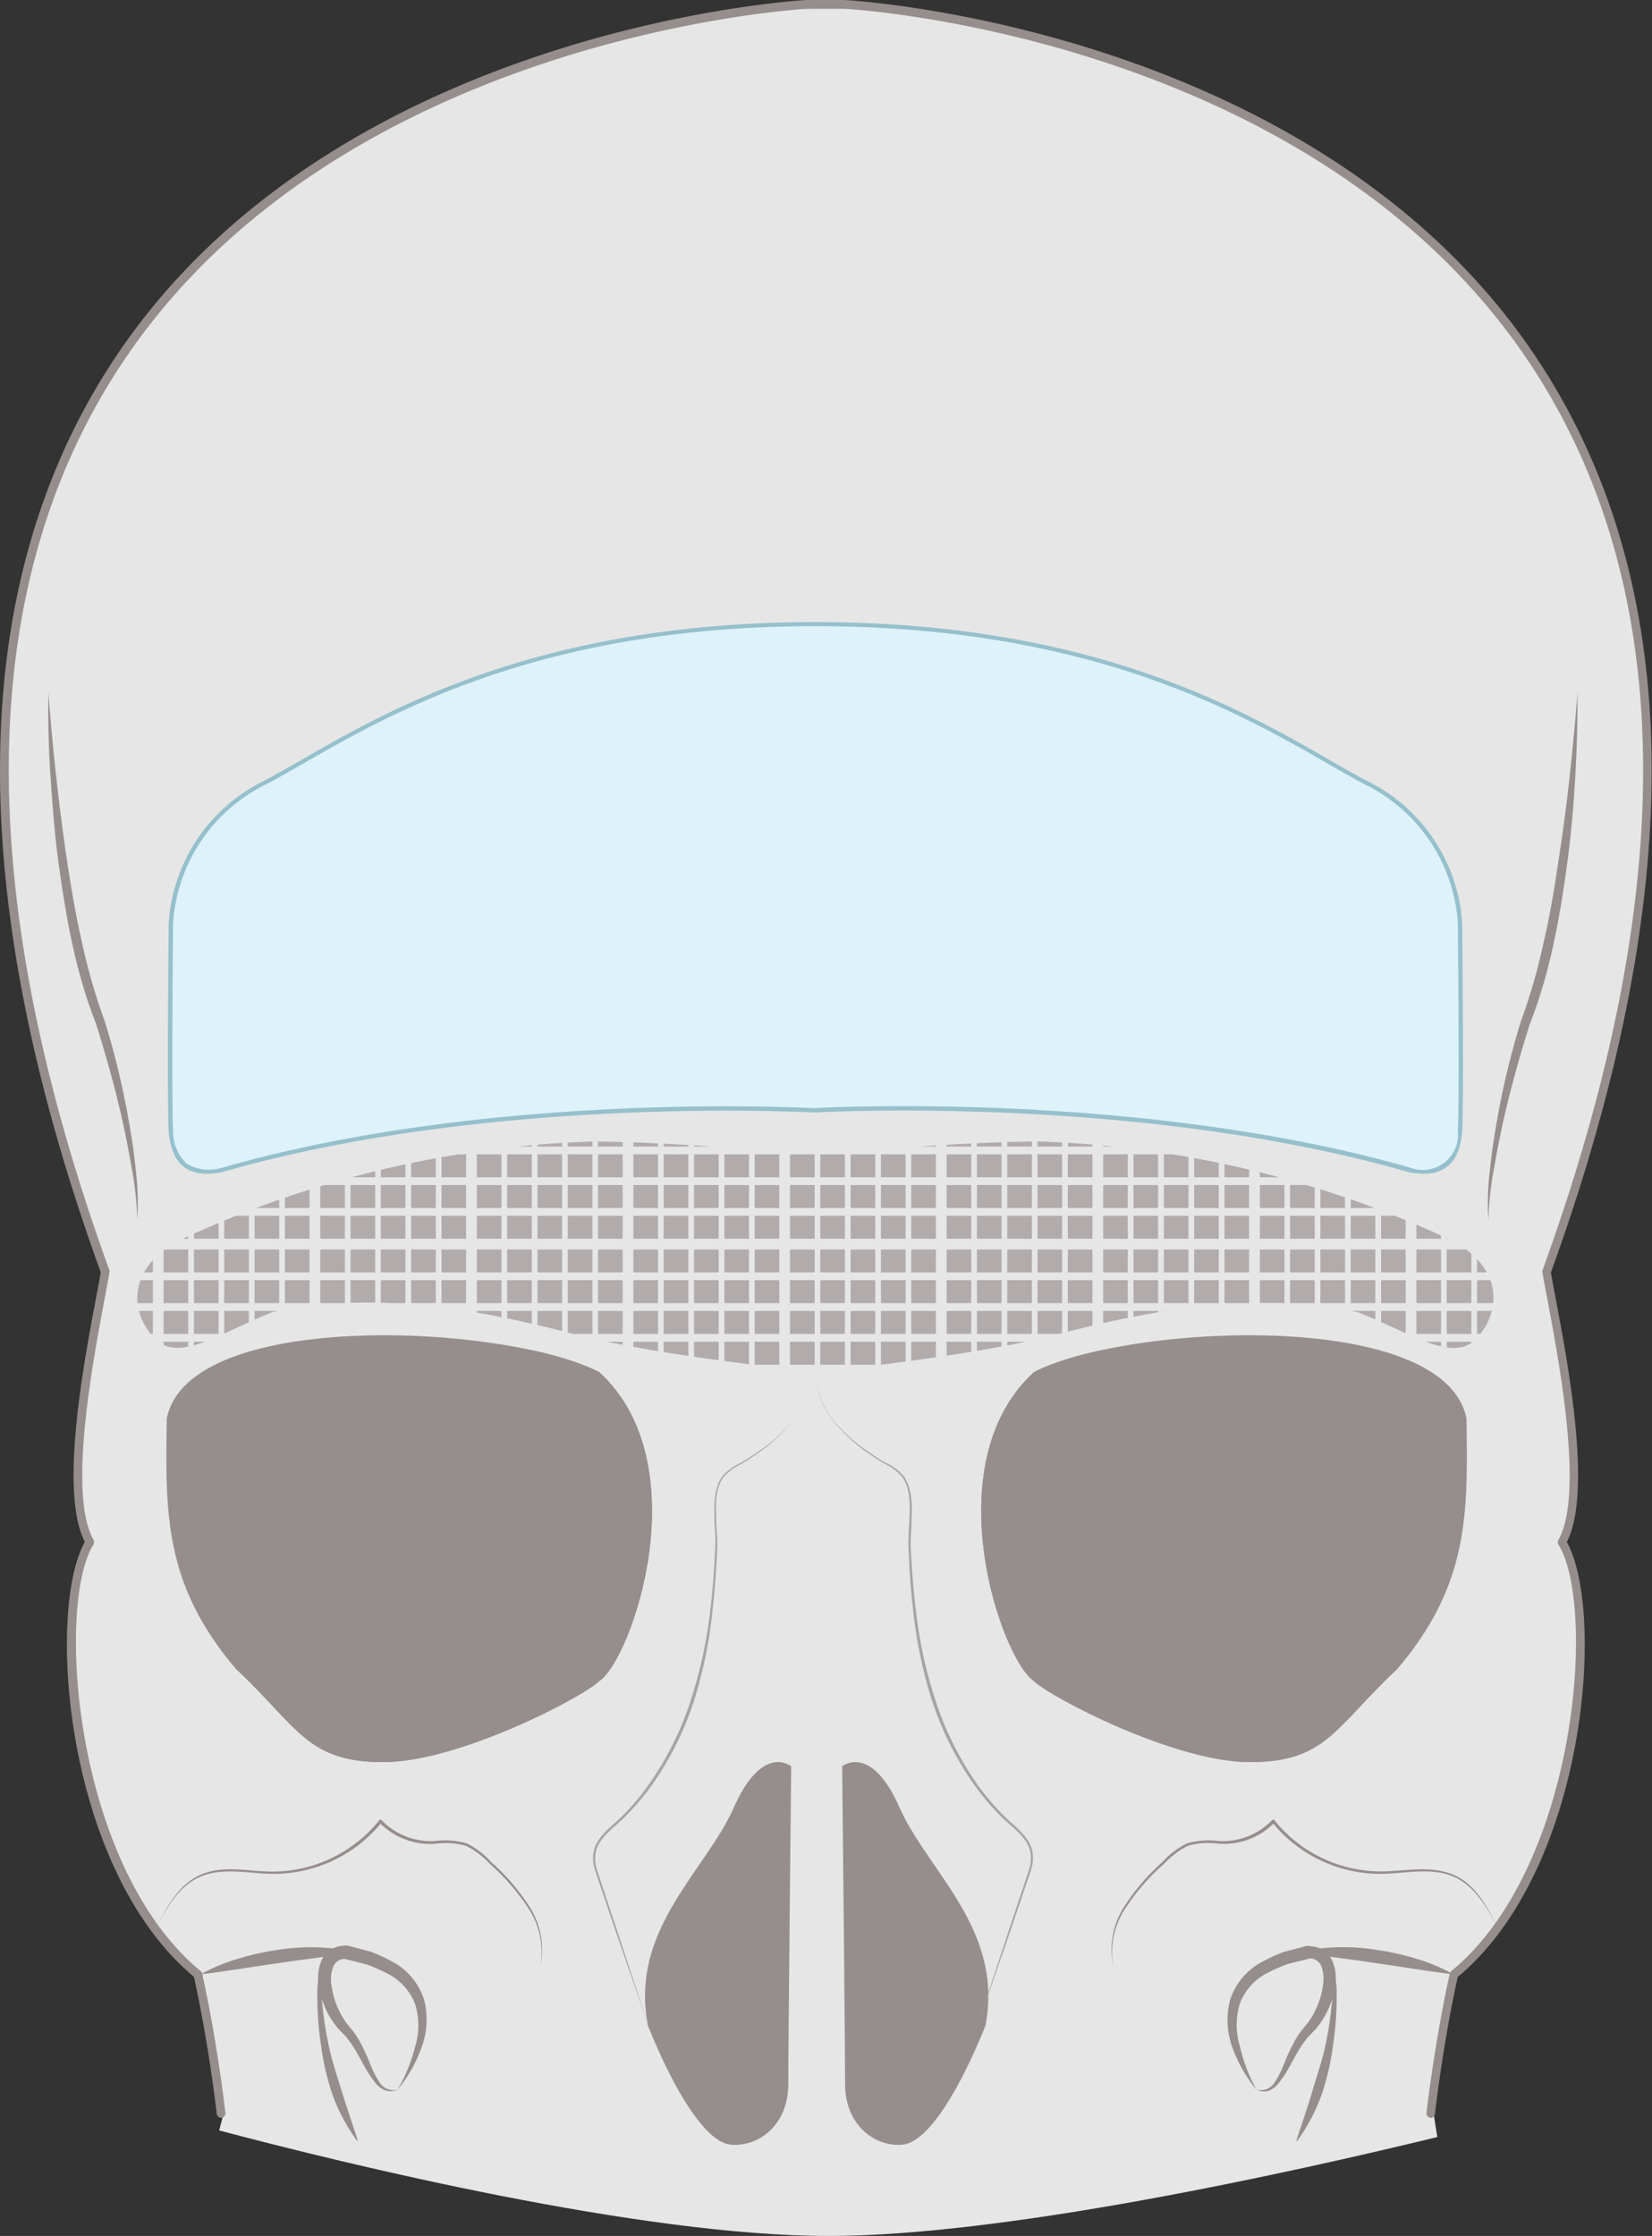 <?xml version="1.0" encoding="UTF-8"?> <svg xmlns="http://www.w3.org/2000/svg" xmlns:xlink="http://www.w3.org/1999/xlink" viewBox="0 0 187.92 254.29"><rect x="0" y="0" width="187.92" height="254.29" fill="#333333" stroke="none"/><defs><style>.cls-1{fill:#968e8c;}.cls-2{fill:none;}.cls-3{fill:#e6e6e6;}.cls-4{clip-path:url(#clip-path);}.cls-5{clip-path:url(#clip-path-2);}.cls-6{clip-path:url(#clip-path-3);}.cls-7{fill:#b2abab;}.cls-8{clip-path:url(#clip-path-4);}.cls-9{fill:#a5a5a5;}.cls-10{fill:#ddf2f9;}.cls-11{fill:#95c0cc;}</style><clipPath id="clip-path"><path class="cls-1" d="M43.59,200.4c8.67,0,22.83-7.47,24.58-9.22,3.68-2.42,11.42-24.64,0-35.13-10.64-5.48-46.7-7.29-49.2,5.27-.15,10.54-.41,18.88,7.94,28.54C33.93,196.44,34.92,200.4,43.59,200.4Z"></path></clipPath><clipPath id="clip-path-2"><path class="cls-1" d="M142.19,200.4c-8.67,0-22.83-7.47-24.58-9.22-3.68-2.42-11.42-24.64,0-35.13,10.64-5.48,46.7-7.29,49.21,5.27.14,10.54.4,18.88-7.94,28.54C151.85,196.44,150.86,200.4,142.19,200.4Z"></path></clipPath><clipPath id="clip-path-3"><path class="cls-2" d="M21.2,140.69c-6.59,3-6.72,8.23-3.62,11.52,2.72,2.88,7.51-.66,13.44-3,13.25-2.88,27.37.74,34.63,2.6,9.67,2.49,27.11,4.2,27.11,4.2V131.3s-16.24-1.48-25.46-1.48A119.62,119.62,0,0,0,21.2,140.69Z"></path></clipPath><clipPath id="clip-path-4"><path class="cls-2" d="M164.32,140.69a119.68,119.68,0,0,0-46.1-10.87c-9.22,0-25.46,1.48-25.46,1.48v24.75s17.44-1.71,27.11-4.2c7.25-1.86,21.37-5.48,34.63-2.6,5.92,2.3,10.72,5.84,13.44,3C171,148.92,170.91,143.65,164.32,140.69Z"></path></clipPath></defs><g id="Layer_2" data-name="Layer 2"><g id="Artwork_Layer" data-name="Artwork Layer"><path class="cls-3" d="M176.24,144.64c.88,5.26,5.28,24.58,1.75,30.73,4.4,7,2.64,36.87-12.28,49.17-1.76,7.91-2.64,15.81-2.64,15.81l.43,2.69c-16.66,4.05-49.12,11.25-69.24,11.25-21.42,0-54.82-8.16-69.33-12l.51-1.94s-.87-7.9-2.62-15.81c-14.93-12.3-16.68-42.15-12.3-49.17-3.51-6.15.88-25.47,1.75-30.73C-37.77,6.79,92.18.5,92.18.5h4.15S226.29,6.79,176.24,144.64Z"></path><path class="cls-1" d="M25.15,240.85a.51.51,0,0,1-.5-.45c0-.08-.88-7.85-2.59-15.58C7.28,212.47,5.28,183.08,9.65,175.36c-2.9-5.66-.17-20.11,1.31-27.93.21-1.11.38-2,.5-2.74-15.81-43.62-15.26-78.6,1.63-104C38.16,3,91.32,0,91.86,0a.49.49,0,0,1,.52.48.5.5,0,0,1-.47.52c-.53,0-53.2,3-78,40.27C-2.8,66.39-3.29,101.11,12.45,144.47a.43.43,0,0,1,0,.25c-.12.73-.31,1.71-.53,2.89-1.37,7.26-4.22,22.37-1.28,27.51a.53.53,0,0,1,0,.52c-4.33,6.91-2.23,36.64,12.18,48.52a.44.44,0,0,1,.17.27c1.75,7.84,2.64,15.78,2.65,15.86a.5.5,0,0,1-.45.55Z"></path><path class="cls-1" d="M162.77,240.85h-.05a.5.5,0,0,1-.45-.55c0-.08.91-8,2.65-15.86a.44.44,0,0,1,.17-.27c14.41-11.88,16.51-41.61,12.18-48.52a.53.53,0,0,1,0-.52c2.94-5.14.09-20.25-1.28-27.5-.22-1.19-.41-2.17-.53-2.9a.43.43,0,0,1,0-.25c15.74-43.36,15.25-78.08-1.47-103.2C149.21,4,96.54,1,96,1H91.88a.5.5,0,0,1-.5-.5.5.5,0,0,1,.5-.5H96c.56,0,53.72,3,78.79,40.71,16.89,25.38,17.44,60.36,1.63,104,.12.7.29,1.64.5,2.74,1.48,7.82,4.21,22.27,1.31,27.93,4.37,7.72,2.37,37.11-12.41,49.46-1.71,7.73-2.58,15.5-2.59,15.58A.51.51,0,0,1,162.77,240.85Z"></path><path class="cls-1" d="M43.59,200.4c8.67,0,22.83-7.47,24.58-9.22,3.68-2.42,11.42-24.64,0-35.13-10.64-5.48-46.7-7.29-49.2,5.27-.15,10.54-.41,18.88,7.94,28.54C33.93,196.44,34.92,200.4,43.59,200.4Z"></path><g class="cls-4"><path class="cls-1" d="M59.83,151.85s3,8.27,3.3,12.88c.32,7.24,1,16.79-4.29,19.75s-22.06,4-27,3S21,188.1,21,188.1l8.89,21.08,49.39-3,.33-30.08-5.42-24.28Z"></path></g><path class="cls-1" d="M90,200.88s-3.29-2.74-6.59,4.83c-3.29,7.24-11.83,13.83-9.7,24.69,2.79,6.92,6.41,13.18,9.37,13.5s6.59-2,6.59-6.91S90,200.88,90,200.88Z"></path><path class="cls-1" d="M142.19,200.4c-8.67,0-22.83-7.47-24.58-9.22-3.68-2.42-11.42-24.64,0-35.13,10.64-5.48,46.7-7.29,49.21,5.27.14,10.54.4,18.88-7.94,28.54C151.85,196.44,150.86,200.4,142.19,200.4Z"></path><g class="cls-5"><path class="cls-1" d="M126,151.85s-3,8.27-3.29,12.88c-.33,7.24-1,16.79,4.28,19.75s22.06,4,27,3,10.86.66,10.86.66l-8.89,21.08-49.39-3-.33-30.08,5.42-24.28Z"></path></g><path class="cls-1" d="M95.8,200.88s3.3-2.74,6.59,4.83c3.29,7.24,11.83,13.83,9.7,24.69-2.79,6.92-6.41,13.18-9.37,13.5s-6.59-2-6.59-6.91S95.8,200.88,95.8,200.88Z"></path><g class="cls-6"><rect class="cls-2" x="89.26" y="123.68" width="17.81" height="17.81"></rect><rect class="cls-3" x="89.26" y="123.68" width="17.81" height="17.81"></rect><rect class="cls-7" x="89.87" y="124.29" width="2.8" height="2.61"></rect><rect class="cls-7" x="89.87" y="127.78" width="2.8" height="2.61"></rect><rect class="cls-7" x="89.87" y="131.28" width="2.8" height="2.61"></rect><rect class="cls-7" x="89.87" y="134.77" width="2.8" height="2.61"></rect><rect class="cls-7" x="89.87" y="138.27" width="2.8" height="2.61"></rect><rect class="cls-7" x="93.31" y="124.29" width="2.8" height="2.61"></rect><rect class="cls-7" x="93.31" y="127.78" width="2.8" height="2.61"></rect><rect class="cls-7" x="93.31" y="131.28" width="2.8" height="2.61"></rect><rect class="cls-7" x="93.31" y="134.77" width="2.8" height="2.61"></rect><rect class="cls-7" x="93.31" y="138.27" width="2.8" height="2.61"></rect><rect class="cls-7" x="96.76" y="124.29" width="2.8" height="2.61"></rect><rect class="cls-7" x="96.76" y="127.78" width="2.8" height="2.61"></rect><rect class="cls-7" x="96.76" y="131.28" width="2.8" height="2.61"></rect><rect class="cls-7" x="96.76" y="134.77" width="2.8" height="2.61"></rect><rect class="cls-7" x="96.76" y="138.27" width="2.8" height="2.61"></rect><rect class="cls-7" x="100.21" y="124.29" width="2.8" height="2.61"></rect><rect class="cls-7" x="100.21" y="127.78" width="2.8" height="2.61"></rect><rect class="cls-7" x="100.21" y="131.28" width="2.8" height="2.61"></rect><rect class="cls-7" x="100.21" y="134.77" width="2.8" height="2.61"></rect><rect class="cls-7" x="100.21" y="138.27" width="2.8" height="2.61"></rect><rect class="cls-7" x="103.66" y="124.29" width="2.8" height="2.61"></rect><rect class="cls-7" x="103.66" y="127.78" width="2.8" height="2.61"></rect><rect class="cls-7" x="103.66" y="131.28" width="2.8" height="2.61"></rect><rect class="cls-7" x="103.66" y="134.77" width="2.8" height="2.61"></rect><rect class="cls-7" x="103.66" y="138.27" width="2.8" height="2.61"></rect><rect class="cls-2" x="89.26" y="141.49" width="17.81" height="17.81"></rect><rect class="cls-3" x="89.26" y="141.49" width="17.81" height="17.81"></rect><rect class="cls-7" x="89.87" y="142.1" width="2.8" height="2.61"></rect><rect class="cls-7" x="89.87" y="145.59" width="2.8" height="2.61"></rect><rect class="cls-7" x="89.87" y="149.09" width="2.8" height="2.61"></rect><rect class="cls-7" x="89.87" y="152.59" width="2.8" height="2.61"></rect><rect class="cls-7" x="89.87" y="156.08" width="2.8" height="2.61"></rect><rect class="cls-7" x="93.31" y="142.1" width="2.8" height="2.61"></rect><rect class="cls-7" x="93.31" y="145.59" width="2.8" height="2.61"></rect><rect class="cls-7" x="93.31" y="149.09" width="2.8" height="2.61"></rect><rect class="cls-7" x="93.31" y="152.59" width="2.8" height="2.61"></rect><rect class="cls-7" x="93.31" y="156.08" width="2.8" height="2.61"></rect><rect class="cls-7" x="96.76" y="142.1" width="2.8" height="2.61"></rect><rect class="cls-7" x="96.76" y="145.59" width="2.8" height="2.61"></rect><rect class="cls-7" x="96.76" y="149.09" width="2.8" height="2.61"></rect><rect class="cls-7" x="96.76" y="152.59" width="2.8" height="2.61"></rect><rect class="cls-7" x="96.76" y="156.08" width="2.8" height="2.61"></rect><rect class="cls-7" x="100.21" y="142.1" width="2.8" height="2.61"></rect><rect class="cls-7" x="100.21" y="145.59" width="2.8" height="2.61"></rect><rect class="cls-7" x="100.21" y="149.09" width="2.8" height="2.61"></rect><rect class="cls-7" x="100.21" y="152.59" width="2.8" height="2.61"></rect><rect class="cls-7" x="100.21" y="156.08" width="2.8" height="2.61"></rect><rect class="cls-7" x="103.66" y="142.1" width="2.8" height="2.61"></rect><rect class="cls-7" x="103.66" y="145.59" width="2.8" height="2.61"></rect><rect class="cls-7" x="103.66" y="149.09" width="2.8" height="2.61"></rect><rect class="cls-7" x="103.66" y="152.59" width="2.8" height="2.61"></rect><rect class="cls-7" x="103.66" y="156.08" width="2.8" height="2.61"></rect><rect class="cls-2" x="71.44" y="123.68" width="17.81" height="17.81"></rect><rect class="cls-3" x="71.44" y="123.68" width="17.81" height="17.81"></rect><rect class="cls-7" x="72.05" y="124.29" width="2.8" height="2.61"></rect><rect class="cls-7" x="72.05" y="127.78" width="2.8" height="2.61"></rect><rect class="cls-7" x="72.05" y="131.28" width="2.8" height="2.61"></rect><rect class="cls-7" x="72.05" y="134.77" width="2.8" height="2.61"></rect><rect class="cls-7" x="72.05" y="138.27" width="2.8" height="2.61"></rect><rect class="cls-7" x="75.5" y="124.29" width="2.8" height="2.61"></rect><rect class="cls-7" x="75.5" y="127.78" width="2.8" height="2.61"></rect><rect class="cls-7" x="75.5" y="131.28" width="2.8" height="2.61"></rect><rect class="cls-7" x="75.5" y="134.77" width="2.8" height="2.61"></rect><rect class="cls-7" x="75.5" y="138.27" width="2.8" height="2.61"></rect><rect class="cls-7" x="78.95" y="124.29" width="2.8" height="2.61"></rect><rect class="cls-7" x="78.95" y="127.78" width="2.8" height="2.61"></rect><rect class="cls-7" x="78.95" y="131.28" width="2.8" height="2.61"></rect><rect class="cls-7" x="78.95" y="134.77" width="2.8" height="2.61"></rect><rect class="cls-7" x="78.95" y="138.27" width="2.8" height="2.61"></rect><rect class="cls-7" x="82.4" y="124.29" width="2.8" height="2.61"></rect><rect class="cls-7" x="82.4" y="127.78" width="2.8" height="2.61"></rect><rect class="cls-7" x="82.4" y="131.28" width="2.8" height="2.61"></rect><rect class="cls-7" x="82.4" y="134.77" width="2.8" height="2.61"></rect><rect class="cls-7" x="82.4" y="138.27" width="2.8" height="2.61"></rect><rect class="cls-7" x="85.85" y="124.29" width="2.8" height="2.61"></rect><rect class="cls-7" x="85.85" y="127.78" width="2.8" height="2.61"></rect><rect class="cls-7" x="85.85" y="131.28" width="2.8" height="2.61"></rect><rect class="cls-7" x="85.85" y="134.77" width="2.8" height="2.61"></rect><rect class="cls-7" x="85.85" y="138.27" width="2.8" height="2.61"></rect><rect class="cls-2" x="71.44" y="141.49" width="17.81" height="17.81"></rect><rect class="cls-3" x="71.44" y="141.49" width="17.81" height="17.81"></rect><rect class="cls-7" x="72.05" y="142.1" width="2.8" height="2.61"></rect><rect class="cls-7" x="72.05" y="145.59" width="2.8" height="2.61"></rect><rect class="cls-7" x="72.05" y="149.09" width="2.8" height="2.61"></rect><rect class="cls-7" x="72.05" y="152.59" width="2.8" height="2.61"></rect><rect class="cls-7" x="72.05" y="156.08" width="2.8" height="2.61"></rect><rect class="cls-7" x="75.5" y="142.1" width="2.8" height="2.61"></rect><rect class="cls-7" x="75.5" y="145.59" width="2.8" height="2.61"></rect><rect class="cls-7" x="75.5" y="149.09" width="2.8" height="2.61"></rect><rect class="cls-7" x="75.5" y="152.59" width="2.8" height="2.61"></rect><rect class="cls-7" x="75.5" y="156.08" width="2.8" height="2.61"></rect><rect class="cls-7" x="78.95" y="142.1" width="2.8" height="2.61"></rect><rect class="cls-7" x="78.95" y="145.59" width="2.8" height="2.61"></rect><rect class="cls-7" x="78.95" y="149.09" width="2.8" height="2.61"></rect><rect class="cls-7" x="78.95" y="152.59" width="2.8" height="2.61"></rect><rect class="cls-7" x="78.95" y="156.08" width="2.8" height="2.61"></rect><rect class="cls-7" x="82.4" y="142.1" width="2.8" height="2.61"></rect><rect class="cls-7" x="82.4" y="145.59" width="2.8" height="2.61"></rect><rect class="cls-7" x="82.4" y="149.09" width="2.8" height="2.61"></rect><rect class="cls-7" x="82.4" y="152.59" width="2.8" height="2.61"></rect><rect class="cls-7" x="82.4" y="156.08" width="2.8" height="2.61"></rect><rect class="cls-7" x="85.85" y="142.1" width="2.8" height="2.61"></rect><rect class="cls-7" x="85.85" y="145.59" width="2.8" height="2.61"></rect><rect class="cls-7" x="85.85" y="149.09" width="2.8" height="2.61"></rect><rect class="cls-7" x="85.85" y="152.59" width="2.8" height="2.61"></rect><rect class="cls-7" x="85.85" y="156.08" width="2.8" height="2.61"></rect><rect class="cls-2" x="53.63" y="123.68" width="17.81" height="17.81"></rect><rect class="cls-3" x="53.63" y="123.68" width="17.81" height="17.81"></rect><rect class="cls-7" x="54.24" y="124.29" width="2.8" height="2.61"></rect><rect class="cls-7" x="54.24" y="127.78" width="2.8" height="2.61"></rect><rect class="cls-7" x="54.24" y="131.28" width="2.8" height="2.61"></rect><rect class="cls-7" x="54.24" y="134.77" width="2.8" height="2.61"></rect><rect class="cls-7" x="54.24" y="138.27" width="2.8" height="2.61"></rect><rect class="cls-7" x="57.69" y="124.29" width="2.8" height="2.61"></rect><rect class="cls-7" x="57.69" y="127.78" width="2.8" height="2.61"></rect><rect class="cls-7" x="57.69" y="131.28" width="2.8" height="2.61"></rect><rect class="cls-7" x="57.69" y="134.77" width="2.8" height="2.61"></rect><rect class="cls-7" x="57.69" y="138.27" width="2.8" height="2.61"></rect><rect class="cls-7" x="61.14" y="124.29" width="2.8" height="2.61"></rect><rect class="cls-7" x="61.14" y="127.78" width="2.8" height="2.61"></rect><rect class="cls-7" x="61.14" y="131.28" width="2.8" height="2.61"></rect><rect class="cls-7" x="61.14" y="134.77" width="2.8" height="2.61"></rect><rect class="cls-7" x="61.14" y="138.27" width="2.8" height="2.61"></rect><rect class="cls-7" x="64.59" y="124.29" width="2.8" height="2.61"></rect><rect class="cls-7" x="64.59" y="127.78" width="2.8" height="2.61"></rect><rect class="cls-7" x="64.59" y="131.28" width="2.8" height="2.61"></rect><rect class="cls-7" x="64.59" y="134.77" width="2.8" height="2.61"></rect><rect class="cls-7" x="64.59" y="138.27" width="2.8" height="2.61"></rect><rect class="cls-7" x="68.03" y="124.29" width="2.8" height="2.61"></rect><rect class="cls-7" x="68.03" y="127.78" width="2.8" height="2.61"></rect><rect class="cls-7" x="68.03" y="131.28" width="2.8" height="2.61"></rect><rect class="cls-7" x="68.03" y="134.77" width="2.8" height="2.61"></rect><rect class="cls-7" x="68.03" y="138.27" width="2.8" height="2.61"></rect><rect class="cls-2" x="53.63" y="141.49" width="17.81" height="17.81"></rect><rect class="cls-3" x="53.63" y="141.49" width="17.81" height="17.81"></rect><rect class="cls-7" x="54.24" y="142.1" width="2.8" height="2.61"></rect><rect class="cls-7" x="54.24" y="145.59" width="2.8" height="2.61"></rect><rect class="cls-7" x="54.24" y="149.09" width="2.8" height="2.61"></rect><rect class="cls-7" x="54.24" y="152.59" width="2.8" height="2.61"></rect><rect class="cls-7" x="54.24" y="156.08" width="2.8" height="2.61"></rect><rect class="cls-7" x="57.69" y="142.1" width="2.8" height="2.61"></rect><rect class="cls-7" x="57.69" y="145.59" width="2.8" height="2.61"></rect><rect class="cls-7" x="57.69" y="149.09" width="2.8" height="2.61"></rect><rect class="cls-7" x="57.69" y="152.59" width="2.8" height="2.61"></rect><rect class="cls-7" x="57.69" y="156.08" width="2.8" height="2.61"></rect><rect class="cls-7" x="61.14" y="142.1" width="2.8" height="2.61"></rect><rect class="cls-7" x="61.14" y="145.59" width="2.8" height="2.61"></rect><rect class="cls-7" x="61.14" y="149.09" width="2.8" height="2.61"></rect><rect class="cls-7" x="61.14" y="152.59" width="2.8" height="2.61"></rect><rect class="cls-7" x="61.14" y="156.08" width="2.8" height="2.61"></rect><rect class="cls-7" x="64.59" y="142.1" width="2.8" height="2.61"></rect><rect class="cls-7" x="64.59" y="145.59" width="2.8" height="2.61"></rect><rect class="cls-7" x="64.59" y="149.09" width="2.8" height="2.61"></rect><rect class="cls-7" x="64.59" y="152.59" width="2.8" height="2.61"></rect><rect class="cls-7" x="64.59" y="156.08" width="2.8" height="2.61"></rect><rect class="cls-7" x="68.03" y="142.1" width="2.8" height="2.61"></rect><rect class="cls-7" x="68.03" y="145.59" width="2.8" height="2.61"></rect><rect class="cls-7" x="68.03" y="149.09" width="2.8" height="2.61"></rect><rect class="cls-7" x="68.03" y="152.59" width="2.8" height="2.61"></rect><rect class="cls-7" x="68.03" y="156.08" width="2.8" height="2.61"></rect><rect class="cls-2" x="35.82" y="123.68" width="17.81" height="17.81"></rect><rect class="cls-3" x="35.82" y="123.68" width="17.81" height="17.81"></rect><rect class="cls-7" x="36.43" y="124.29" width="2.8" height="2.61"></rect><rect class="cls-7" x="36.43" y="127.78" width="2.8" height="2.61"></rect><rect class="cls-7" x="36.43" y="131.28" width="2.8" height="2.61"></rect><rect class="cls-7" x="36.43" y="134.77" width="2.8" height="2.61"></rect><rect class="cls-7" x="36.43" y="138.27" width="2.8" height="2.61"></rect><rect class="cls-7" x="39.88" y="124.29" width="2.8" height="2.61"></rect><rect class="cls-7" x="39.88" y="127.78" width="2.8" height="2.61"></rect><rect class="cls-7" x="39.88" y="131.28" width="2.8" height="2.61"></rect><rect class="cls-7" x="39.88" y="134.77" width="2.8" height="2.61"></rect><rect class="cls-7" x="39.88" y="138.27" width="2.8" height="2.61"></rect><rect class="cls-7" x="43.32" y="124.29" width="2.8" height="2.61"></rect><rect class="cls-7" x="43.32" y="127.78" width="2.8" height="2.61"></rect><rect class="cls-7" x="43.32" y="131.28" width="2.8" height="2.61"></rect><rect class="cls-7" x="43.32" y="134.77" width="2.8" height="2.61"></rect><rect class="cls-7" x="43.32" y="138.27" width="2.8" height="2.61"></rect><rect class="cls-7" x="46.77" y="124.29" width="2.8" height="2.61"></rect><rect class="cls-7" x="46.77" y="127.78" width="2.8" height="2.61"></rect><rect class="cls-7" x="46.77" y="131.28" width="2.8" height="2.61"></rect><rect class="cls-7" x="46.77" y="134.77" width="2.8" height="2.61"></rect><rect class="cls-7" x="46.77" y="138.27" width="2.8" height="2.61"></rect><rect class="cls-7" x="50.22" y="124.29" width="2.8" height="2.61"></rect><rect class="cls-7" x="50.22" y="127.78" width="2.8" height="2.61"></rect><rect class="cls-7" x="50.22" y="131.28" width="2.8" height="2.61"></rect><rect class="cls-7" x="50.22" y="134.77" width="2.8" height="2.61"></rect><rect class="cls-7" x="50.22" y="138.27" width="2.8" height="2.61"></rect><rect class="cls-2" x="35.82" y="141.49" width="17.81" height="17.81"></rect><rect class="cls-3" x="35.82" y="141.49" width="17.81" height="17.81"></rect><rect class="cls-7" x="36.43" y="142.1" width="2.8" height="2.61"></rect><rect class="cls-7" x="36.43" y="145.59" width="2.8" height="2.61"></rect><rect class="cls-7" x="36.43" y="149.09" width="2.8" height="2.61"></rect><rect class="cls-7" x="36.43" y="152.59" width="2.8" height="2.61"></rect><rect class="cls-7" x="36.43" y="156.08" width="2.8" height="2.61"></rect><rect class="cls-7" x="39.88" y="142.1" width="2.8" height="2.61"></rect><rect class="cls-7" x="39.88" y="145.59" width="2.8" height="2.61"></rect><rect class="cls-7" x="39.88" y="149.09" width="2.8" height="2.61"></rect><rect class="cls-7" x="39.88" y="152.59" width="2.8" height="2.61"></rect><rect class="cls-7" x="39.88" y="156.08" width="2.8" height="2.61"></rect><rect class="cls-7" x="43.32" y="142.1" width="2.8" height="2.61"></rect><rect class="cls-7" x="43.32" y="145.59" width="2.8" height="2.61"></rect><rect class="cls-7" x="43.32" y="149.09" width="2.8" height="2.61"></rect><rect class="cls-7" x="43.32" y="152.59" width="2.8" height="2.61"></rect><rect class="cls-7" x="43.32" y="156.08" width="2.8" height="2.61"></rect><rect class="cls-7" x="46.77" y="142.1" width="2.8" height="2.61"></rect><rect class="cls-7" x="46.77" y="145.59" width="2.8" height="2.61"></rect><rect class="cls-7" x="46.77" y="149.09" width="2.8" height="2.61"></rect><rect class="cls-7" x="46.77" y="152.59" width="2.8" height="2.61"></rect><rect class="cls-7" x="46.77" y="156.08" width="2.8" height="2.61"></rect><rect class="cls-7" x="50.22" y="142.1" width="2.8" height="2.61"></rect><rect class="cls-7" x="50.22" y="145.59" width="2.8" height="2.61"></rect><rect class="cls-7" x="50.22" y="149.09" width="2.8" height="2.61"></rect><rect class="cls-7" x="50.22" y="152.59" width="2.8" height="2.61"></rect><rect class="cls-7" x="50.22" y="156.08" width="2.8" height="2.61"></rect><rect class="cls-2" x="18" y="123.68" width="17.81" height="17.81"></rect><rect class="cls-3" x="18" y="123.68" width="17.81" height="17.81"></rect><rect class="cls-7" x="18.61" y="124.29" width="2.8" height="2.61"></rect><rect class="cls-7" x="18.61" y="127.78" width="2.8" height="2.61"></rect><rect class="cls-7" x="18.61" y="131.28" width="2.8" height="2.61"></rect><rect class="cls-7" x="18.61" y="134.77" width="2.8" height="2.61"></rect><rect class="cls-7" x="18.61" y="138.27" width="2.8" height="2.61"></rect><rect class="cls-7" x="22.06" y="124.29" width="2.8" height="2.61"></rect><rect class="cls-7" x="22.06" y="127.78" width="2.8" height="2.61"></rect><rect class="cls-7" x="22.06" y="131.28" width="2.8" height="2.61"></rect><rect class="cls-7" x="22.06" y="134.77" width="2.8" height="2.61"></rect><rect class="cls-7" x="22.06" y="138.27" width="2.8" height="2.61"></rect><rect class="cls-7" x="25.51" y="124.29" width="2.8" height="2.61"></rect><rect class="cls-7" x="25.51" y="127.78" width="2.8" height="2.61"></rect><rect class="cls-7" x="25.51" y="131.28" width="2.8" height="2.61"></rect><rect class="cls-7" x="25.51" y="134.77" width="2.8" height="2.61"></rect><rect class="cls-7" x="25.51" y="138.27" width="2.8" height="2.61"></rect><rect class="cls-7" x="28.96" y="124.29" width="2.8" height="2.61"></rect><rect class="cls-7" x="28.96" y="127.78" width="2.8" height="2.61"></rect><rect class="cls-7" x="28.96" y="131.28" width="2.8" height="2.61"></rect><rect class="cls-7" x="28.96" y="134.77" width="2.8" height="2.61"></rect><rect class="cls-7" x="28.96" y="138.27" width="2.8" height="2.61"></rect><rect class="cls-7" x="32.41" y="124.29" width="2.8" height="2.61"></rect><rect class="cls-7" x="32.41" y="127.78" width="2.8" height="2.61"></rect><rect class="cls-7" x="32.41" y="131.28" width="2.8" height="2.61"></rect><rect class="cls-7" x="32.41" y="134.77" width="2.8" height="2.61"></rect><rect class="cls-7" x="32.41" y="138.27" width="2.8" height="2.61"></rect><rect class="cls-2" x="18" y="141.49" width="17.81" height="17.81"></rect><rect class="cls-3" x="18" y="141.49" width="17.81" height="17.81"></rect><rect class="cls-7" x="18.61" y="142.1" width="2.8" height="2.61"></rect><rect class="cls-7" x="18.61" y="145.59" width="2.8" height="2.61"></rect><rect class="cls-7" x="18.61" y="149.09" width="2.8" height="2.61"></rect><rect class="cls-7" x="18.61" y="152.59" width="2.8" height="2.61"></rect><rect class="cls-7" x="18.61" y="156.08" width="2.8" height="2.61"></rect><rect class="cls-7" x="22.06" y="142.1" width="2.8" height="2.61"></rect><rect class="cls-7" x="22.06" y="145.59" width="2.8" height="2.61"></rect><rect class="cls-7" x="22.06" y="149.09" width="2.8" height="2.61"></rect><rect class="cls-7" x="22.06" y="152.59" width="2.8" height="2.61"></rect><rect class="cls-7" x="22.06" y="156.08" width="2.8" height="2.61"></rect><rect class="cls-7" x="25.51" y="142.1" width="2.8" height="2.61"></rect><rect class="cls-7" x="25.51" y="145.59" width="2.8" height="2.61"></rect><rect class="cls-7" x="25.51" y="149.09" width="2.8" height="2.61"></rect><rect class="cls-7" x="25.51" y="152.59" width="2.8" height="2.61"></rect><rect class="cls-7" x="25.51" y="156.08" width="2.8" height="2.61"></rect><rect class="cls-7" x="28.96" y="142.1" width="2.8" height="2.61"></rect><rect class="cls-7" x="28.96" y="145.59" width="2.8" height="2.61"></rect><rect class="cls-7" x="28.96" y="149.09" width="2.8" height="2.61"></rect><rect class="cls-7" x="28.96" y="152.59" width="2.8" height="2.61"></rect><rect class="cls-7" x="28.96" y="156.08" width="2.8" height="2.61"></rect><rect class="cls-7" x="32.41" y="142.1" width="2.8" height="2.61"></rect><rect class="cls-7" x="32.41" y="145.59" width="2.8" height="2.61"></rect><rect class="cls-7" x="32.41" y="149.09" width="2.8" height="2.61"></rect><rect class="cls-7" x="32.41" y="152.59" width="2.8" height="2.61"></rect><rect class="cls-7" x="32.41" y="156.08" width="2.8" height="2.61"></rect><rect class="cls-2" x="0.19" y="123.68" width="17.81" height="17.81"></rect><rect class="cls-3" x="0.19" y="123.68" width="17.81" height="17.81"></rect><rect class="cls-7" x="0.8" y="124.29" width="2.8" height="2.61"></rect><rect class="cls-7" x="0.8" y="127.78" width="2.8" height="2.61"></rect><rect class="cls-7" x="0.8" y="131.28" width="2.8" height="2.61"></rect><rect class="cls-7" x="0.8" y="134.77" width="2.8" height="2.61"></rect><rect class="cls-7" x="0.8" y="138.27" width="2.8" height="2.61"></rect><rect class="cls-7" x="4.25" y="124.29" width="2.8" height="2.61"></rect><rect class="cls-7" x="4.25" y="127.78" width="2.8" height="2.61"></rect><rect class="cls-7" x="4.25" y="131.28" width="2.8" height="2.61"></rect><rect class="cls-7" x="4.25" y="134.77" width="2.8" height="2.61"></rect><rect class="cls-7" x="4.25" y="138.27" width="2.8" height="2.61"></rect><rect class="cls-7" x="7.7" y="124.29" width="2.8" height="2.61"></rect><rect class="cls-7" x="7.7" y="127.78" width="2.8" height="2.61"></rect><rect class="cls-7" x="7.7" y="131.28" width="2.8" height="2.61"></rect><rect class="cls-7" x="7.7" y="134.77" width="2.8" height="2.61"></rect><rect class="cls-7" x="7.7" y="138.27" width="2.8" height="2.61"></rect><rect class="cls-7" x="11.15" y="124.29" width="2.8" height="2.61"></rect><rect class="cls-7" x="11.15" y="127.78" width="2.8" height="2.61"></rect><rect class="cls-7" x="11.15" y="131.28" width="2.8" height="2.61"></rect><rect class="cls-7" x="11.15" y="134.77" width="2.8" height="2.61"></rect><rect class="cls-7" x="11.15" y="138.27" width="2.8" height="2.61"></rect><rect class="cls-7" x="14.59" y="124.29" width="2.8" height="2.61"></rect><rect class="cls-7" x="14.59" y="127.78" width="2.8" height="2.61"></rect><rect class="cls-7" x="14.59" y="131.28" width="2.8" height="2.61"></rect><rect class="cls-7" x="14.59" y="134.77" width="2.8" height="2.61"></rect><rect class="cls-7" x="14.59" y="138.27" width="2.8" height="2.61"></rect><rect class="cls-2" x="0.19" y="141.49" width="17.81" height="17.81"></rect><rect class="cls-3" x="0.19" y="141.49" width="17.81" height="17.81"></rect><rect class="cls-7" x="0.8" y="142.1" width="2.8" height="2.61"></rect><rect class="cls-7" x="0.8" y="145.59" width="2.8" height="2.61"></rect><rect class="cls-7" x="0.8" y="149.09" width="2.8" height="2.61"></rect><rect class="cls-7" x="0.8" y="152.59" width="2.8" height="2.61"></rect><rect class="cls-7" x="0.8" y="156.08" width="2.8" height="2.61"></rect><rect class="cls-7" x="4.25" y="142.1" width="2.8" height="2.61"></rect><rect class="cls-7" x="4.25" y="145.59" width="2.8" height="2.61"></rect><rect class="cls-7" x="4.25" y="149.09" width="2.8" height="2.61"></rect><rect class="cls-7" x="4.25" y="152.59" width="2.8" height="2.61"></rect><rect class="cls-7" x="4.25" y="156.08" width="2.8" height="2.61"></rect><rect class="cls-7" x="7.7" y="142.1" width="2.8" height="2.61"></rect><rect class="cls-7" x="7.7" y="145.59" width="2.8" height="2.61"></rect><rect class="cls-7" x="7.7" y="149.09" width="2.8" height="2.61"></rect><rect class="cls-7" x="7.7" y="152.59" width="2.8" height="2.61"></rect><rect class="cls-7" x="7.7" y="156.08" width="2.8" height="2.61"></rect><rect class="cls-7" x="11.15" y="142.1" width="2.8" height="2.61"></rect><rect class="cls-7" x="11.15" y="145.59" width="2.8" height="2.61"></rect><rect class="cls-7" x="11.15" y="149.09" width="2.8" height="2.61"></rect><rect class="cls-7" x="11.15" y="152.59" width="2.8" height="2.61"></rect><rect class="cls-7" x="11.15" y="156.08" width="2.8" height="2.61"></rect><rect class="cls-7" x="14.59" y="142.1" width="2.8" height="2.61"></rect><rect class="cls-7" x="14.59" y="145.59" width="2.8" height="2.61"></rect><rect class="cls-7" x="14.59" y="149.09" width="2.8" height="2.61"></rect><rect class="cls-7" x="14.59" y="152.59" width="2.8" height="2.61"></rect><rect class="cls-7" x="14.59" y="156.08" width="2.8" height="2.61"></rect></g><g class="cls-8"><rect class="cls-2" x="160.51" y="123.68" width="17.81" height="17.81"></rect><rect class="cls-3" x="160.51" y="123.68" width="17.81" height="17.81"></rect><rect class="cls-7" x="161.12" y="124.29" width="2.8" height="2.61"></rect><rect class="cls-7" x="161.12" y="127.78" width="2.8" height="2.61"></rect><rect class="cls-7" x="161.12" y="131.28" width="2.8" height="2.61"></rect><rect class="cls-7" x="161.12" y="134.77" width="2.8" height="2.61"></rect><rect class="cls-7" x="161.12" y="138.27" width="2.8" height="2.61"></rect><rect class="cls-7" x="164.57" y="124.29" width="2.8" height="2.61"></rect><rect class="cls-7" x="164.57" y="127.78" width="2.8" height="2.61"></rect><rect class="cls-7" x="164.57" y="131.28" width="2.8" height="2.61"></rect><rect class="cls-7" x="164.57" y="134.77" width="2.8" height="2.61"></rect><rect class="cls-7" x="164.57" y="138.27" width="2.8" height="2.61"></rect><rect class="cls-7" x="168.02" y="124.29" width="2.8" height="2.61"></rect><rect class="cls-7" x="168.02" y="127.78" width="2.8" height="2.61"></rect><rect class="cls-7" x="168.02" y="131.28" width="2.8" height="2.61"></rect><rect class="cls-7" x="168.02" y="134.77" width="2.8" height="2.61"></rect><rect class="cls-7" x="168.02" y="138.27" width="2.8" height="2.61"></rect><rect class="cls-7" x="171.46" y="124.29" width="2.8" height="2.61"></rect><rect class="cls-7" x="171.46" y="127.78" width="2.8" height="2.61"></rect><rect class="cls-7" x="171.46" y="131.28" width="2.8" height="2.61"></rect><rect class="cls-7" x="171.46" y="134.77" width="2.8" height="2.61"></rect><rect class="cls-7" x="171.46" y="138.27" width="2.8" height="2.61"></rect><rect class="cls-7" x="174.91" y="124.29" width="2.8" height="2.61"></rect><rect class="cls-7" x="174.91" y="127.78" width="2.8" height="2.61"></rect><rect class="cls-7" x="174.91" y="131.28" width="2.8" height="2.61"></rect><rect class="cls-7" x="174.91" y="134.77" width="2.8" height="2.61"></rect><rect class="cls-7" x="174.91" y="138.27" width="2.8" height="2.61"></rect><rect class="cls-2" x="160.51" y="141.49" width="17.81" height="17.81"></rect><rect class="cls-3" x="160.51" y="141.49" width="17.81" height="17.81"></rect><rect class="cls-7" x="161.12" y="142.1" width="2.8" height="2.61"></rect><rect class="cls-7" x="161.12" y="145.59" width="2.8" height="2.61"></rect><rect class="cls-7" x="161.12" y="149.09" width="2.8" height="2.61"></rect><rect class="cls-7" x="161.12" y="152.59" width="2.8" height="2.61"></rect><rect class="cls-7" x="161.12" y="156.08" width="2.8" height="2.61"></rect><rect class="cls-7" x="164.57" y="142.1" width="2.8" height="2.61"></rect><rect class="cls-7" x="164.57" y="145.59" width="2.8" height="2.61"></rect><rect class="cls-7" x="164.57" y="149.09" width="2.8" height="2.61"></rect><rect class="cls-7" x="164.57" y="152.59" width="2.8" height="2.61"></rect><rect class="cls-7" x="164.57" y="156.08" width="2.8" height="2.61"></rect><rect class="cls-7" x="168.02" y="142.1" width="2.8" height="2.61"></rect><rect class="cls-7" x="168.02" y="145.59" width="2.8" height="2.61"></rect><rect class="cls-7" x="168.02" y="149.09" width="2.8" height="2.61"></rect><rect class="cls-7" x="168.02" y="152.59" width="2.8" height="2.61"></rect><rect class="cls-7" x="168.02" y="156.08" width="2.8" height="2.61"></rect><rect class="cls-7" x="171.46" y="142.1" width="2.8" height="2.61"></rect><rect class="cls-7" x="171.46" y="145.59" width="2.8" height="2.61"></rect><rect class="cls-7" x="171.46" y="149.09" width="2.8" height="2.61"></rect><rect class="cls-7" x="171.46" y="152.59" width="2.8" height="2.61"></rect><rect class="cls-7" x="171.46" y="156.08" width="2.8" height="2.61"></rect><rect class="cls-7" x="174.91" y="142.1" width="2.8" height="2.61"></rect><rect class="cls-7" x="174.91" y="145.59" width="2.8" height="2.61"></rect><rect class="cls-7" x="174.91" y="149.09" width="2.8" height="2.61"></rect><rect class="cls-7" x="174.91" y="152.59" width="2.8" height="2.61"></rect><rect class="cls-7" x="174.91" y="156.08" width="2.8" height="2.61"></rect><rect class="cls-2" x="142.7" y="123.68" width="17.81" height="17.81"></rect><rect class="cls-3" x="142.7" y="123.68" width="17.81" height="17.81"></rect><rect class="cls-7" x="143.31" y="124.29" width="2.8" height="2.61"></rect><rect class="cls-7" x="143.31" y="127.78" width="2.8" height="2.61"></rect><rect class="cls-7" x="143.31" y="131.28" width="2.8" height="2.61"></rect><rect class="cls-7" x="143.31" y="134.77" width="2.8" height="2.61"></rect><rect class="cls-7" x="143.31" y="138.27" width="2.8" height="2.61"></rect><rect class="cls-7" x="146.75" y="124.29" width="2.8" height="2.61"></rect><rect class="cls-7" x="146.75" y="127.78" width="2.8" height="2.61"></rect><rect class="cls-7" x="146.75" y="131.28" width="2.8" height="2.61"></rect><rect class="cls-7" x="146.75" y="134.77" width="2.8" height="2.61"></rect><rect class="cls-7" x="146.75" y="138.27" width="2.8" height="2.61"></rect><rect class="cls-7" x="150.2" y="124.29" width="2.8" height="2.61"></rect><rect class="cls-7" x="150.2" y="127.78" width="2.8" height="2.61"></rect><rect class="cls-7" x="150.2" y="131.28" width="2.8" height="2.61"></rect><rect class="cls-7" x="150.2" y="134.77" width="2.8" height="2.61"></rect><rect class="cls-7" x="150.2" y="138.27" width="2.8" height="2.61"></rect><rect class="cls-7" x="153.65" y="124.29" width="2.8" height="2.61"></rect><rect class="cls-7" x="153.65" y="127.78" width="2.8" height="2.61"></rect><rect class="cls-7" x="153.65" y="131.28" width="2.8" height="2.61"></rect><rect class="cls-7" x="153.65" y="134.77" width="2.8" height="2.61"></rect><rect class="cls-7" x="153.65" y="138.27" width="2.8" height="2.61"></rect><rect class="cls-7" x="157.1" y="124.29" width="2.8" height="2.61"></rect><rect class="cls-7" x="157.1" y="127.78" width="2.8" height="2.61"></rect><rect class="cls-7" x="157.1" y="131.28" width="2.8" height="2.61"></rect><rect class="cls-7" x="157.1" y="134.77" width="2.8" height="2.61"></rect><rect class="cls-7" x="157.1" y="138.27" width="2.8" height="2.61"></rect><rect class="cls-2" x="142.7" y="141.49" width="17.81" height="17.81"></rect><rect class="cls-3" x="142.7" y="141.49" width="17.81" height="17.81"></rect><rect class="cls-7" x="143.31" y="142.1" width="2.8" height="2.61"></rect><rect class="cls-7" x="143.31" y="145.59" width="2.8" height="2.61"></rect><rect class="cls-7" x="143.31" y="149.09" width="2.8" height="2.61"></rect><rect class="cls-7" x="143.31" y="152.59" width="2.8" height="2.61"></rect><rect class="cls-7" x="143.31" y="156.08" width="2.8" height="2.61"></rect><rect class="cls-7" x="146.75" y="142.1" width="2.8" height="2.61"></rect><rect class="cls-7" x="146.75" y="145.59" width="2.8" height="2.61"></rect><rect class="cls-7" x="146.75" y="149.09" width="2.8" height="2.61"></rect><rect class="cls-7" x="146.75" y="152.59" width="2.8" height="2.61"></rect><rect class="cls-7" x="146.75" y="156.08" width="2.8" height="2.61"></rect><rect class="cls-7" x="150.2" y="142.1" width="2.8" height="2.61"></rect><rect class="cls-7" x="150.2" y="145.59" width="2.8" height="2.61"></rect><rect class="cls-7" x="150.2" y="149.09" width="2.8" height="2.61"></rect><rect class="cls-7" x="150.2" y="152.59" width="2.8" height="2.61"></rect><rect class="cls-7" x="150.2" y="156.08" width="2.8" height="2.61"></rect><rect class="cls-7" x="153.65" y="142.1" width="2.8" height="2.61"></rect><rect class="cls-7" x="153.65" y="145.59" width="2.8" height="2.61"></rect><rect class="cls-7" x="153.65" y="149.09" width="2.8" height="2.61"></rect><rect class="cls-7" x="153.65" y="152.59" width="2.8" height="2.61"></rect><rect class="cls-7" x="153.65" y="156.08" width="2.8" height="2.61"></rect><rect class="cls-7" x="157.1" y="142.1" width="2.8" height="2.61"></rect><rect class="cls-7" x="157.1" y="145.59" width="2.8" height="2.61"></rect><rect class="cls-7" x="157.1" y="149.09" width="2.8" height="2.61"></rect><rect class="cls-7" x="157.1" y="152.59" width="2.8" height="2.61"></rect><rect class="cls-7" x="157.1" y="156.08" width="2.8" height="2.61"></rect><rect class="cls-2" x="124.88" y="123.68" width="17.81" height="17.81"></rect><rect class="cls-3" x="124.88" y="123.68" width="17.81" height="17.81"></rect><rect class="cls-7" x="125.49" y="124.29" width="2.8" height="2.61"></rect><rect class="cls-7" x="125.49" y="127.78" width="2.8" height="2.61"></rect><rect class="cls-7" x="125.49" y="131.28" width="2.8" height="2.61"></rect><rect class="cls-7" x="125.49" y="134.77" width="2.8" height="2.61"></rect><rect class="cls-7" x="125.49" y="138.27" width="2.8" height="2.61"></rect><rect class="cls-7" x="128.94" y="124.29" width="2.8" height="2.61"></rect><rect class="cls-7" x="128.94" y="127.78" width="2.8" height="2.61"></rect><rect class="cls-7" x="128.94" y="131.28" width="2.8" height="2.61"></rect><rect class="cls-7" x="128.94" y="134.77" width="2.8" height="2.61"></rect><rect class="cls-7" x="128.94" y="138.27" width="2.8" height="2.61"></rect><rect class="cls-7" x="132.39" y="124.29" width="2.8" height="2.61"></rect><rect class="cls-7" x="132.39" y="127.78" width="2.8" height="2.61"></rect><rect class="cls-7" x="132.39" y="131.28" width="2.8" height="2.61"></rect><rect class="cls-7" x="132.39" y="134.77" width="2.8" height="2.61"></rect><rect class="cls-7" x="132.39" y="138.27" width="2.8" height="2.61"></rect><rect class="cls-7" x="135.84" y="124.29" width="2.8" height="2.61"></rect><rect class="cls-7" x="135.84" y="127.78" width="2.8" height="2.61"></rect><rect class="cls-7" x="135.84" y="131.28" width="2.8" height="2.61"></rect><rect class="cls-7" x="135.84" y="134.77" width="2.8" height="2.61"></rect><rect class="cls-7" x="135.84" y="138.27" width="2.8" height="2.61"></rect><rect class="cls-7" x="139.29" y="124.29" width="2.8" height="2.61"></rect><rect class="cls-7" x="139.29" y="127.78" width="2.8" height="2.61"></rect><rect class="cls-7" x="139.29" y="131.28" width="2.8" height="2.61"></rect><rect class="cls-7" x="139.29" y="134.77" width="2.8" height="2.61"></rect><rect class="cls-7" x="139.29" y="138.27" width="2.8" height="2.61"></rect><rect class="cls-2" x="124.88" y="141.49" width="17.81" height="17.81"></rect><rect class="cls-3" x="124.88" y="141.49" width="17.81" height="17.81"></rect><rect class="cls-7" x="125.49" y="142.1" width="2.8" height="2.61"></rect><rect class="cls-7" x="125.49" y="145.59" width="2.8" height="2.61"></rect><rect class="cls-7" x="125.49" y="149.09" width="2.8" height="2.61"></rect><rect class="cls-7" x="125.49" y="152.59" width="2.8" height="2.61"></rect><rect class="cls-7" x="125.49" y="156.08" width="2.8" height="2.61"></rect><rect class="cls-7" x="128.94" y="142.1" width="2.8" height="2.61"></rect><rect class="cls-7" x="128.94" y="145.59" width="2.8" height="2.61"></rect><rect class="cls-7" x="128.94" y="149.09" width="2.8" height="2.61"></rect><rect class="cls-7" x="128.94" y="152.59" width="2.8" height="2.61"></rect><rect class="cls-7" x="128.94" y="156.08" width="2.8" height="2.61"></rect><rect class="cls-7" x="132.39" y="142.1" width="2.8" height="2.61"></rect><rect class="cls-7" x="132.39" y="145.59" width="2.8" height="2.61"></rect><rect class="cls-7" x="132.39" y="149.09" width="2.8" height="2.61"></rect><rect class="cls-7" x="132.39" y="152.59" width="2.8" height="2.61"></rect><rect class="cls-7" x="132.39" y="156.08" width="2.8" height="2.61"></rect><rect class="cls-7" x="135.84" y="142.1" width="2.8" height="2.61"></rect><rect class="cls-7" x="135.84" y="145.59" width="2.8" height="2.61"></rect><rect class="cls-7" x="135.84" y="149.09" width="2.8" height="2.61"></rect><rect class="cls-7" x="135.84" y="152.59" width="2.8" height="2.61"></rect><rect class="cls-7" x="135.84" y="156.08" width="2.8" height="2.61"></rect><rect class="cls-7" x="139.29" y="142.1" width="2.8" height="2.61"></rect><rect class="cls-7" x="139.29" y="145.59" width="2.8" height="2.61"></rect><rect class="cls-7" x="139.29" y="149.09" width="2.8" height="2.61"></rect><rect class="cls-7" x="139.29" y="152.59" width="2.8" height="2.61"></rect><rect class="cls-7" x="139.29" y="156.08" width="2.8" height="2.61"></rect><rect class="cls-2" x="107.07" y="123.68" width="17.81" height="17.81"></rect><rect class="cls-3" x="107.07" y="123.68" width="17.81" height="17.81"></rect><rect class="cls-7" x="107.68" y="124.29" width="2.8" height="2.61"></rect><rect class="cls-7" x="107.68" y="127.78" width="2.8" height="2.61"></rect><rect class="cls-7" x="107.68" y="131.28" width="2.8" height="2.61"></rect><rect class="cls-7" x="107.68" y="134.77" width="2.8" height="2.61"></rect><rect class="cls-7" x="107.68" y="138.27" width="2.8" height="2.61"></rect><rect class="cls-7" x="111.13" y="124.29" width="2.8" height="2.61"></rect><rect class="cls-7" x="111.13" y="127.78" width="2.8" height="2.61"></rect><rect class="cls-7" x="111.13" y="131.28" width="2.8" height="2.61"></rect><rect class="cls-7" x="111.13" y="134.77" width="2.8" height="2.61"></rect><rect class="cls-7" x="111.13" y="138.27" width="2.8" height="2.61"></rect><rect class="cls-7" x="114.58" y="124.29" width="2.8" height="2.61"></rect><rect class="cls-7" x="114.58" y="127.78" width="2.8" height="2.61"></rect><rect class="cls-7" x="114.58" y="131.28" width="2.8" height="2.61"></rect><rect class="cls-7" x="114.58" y="134.77" width="2.8" height="2.61"></rect><rect class="cls-7" x="114.58" y="138.27" width="2.8" height="2.61"></rect><rect class="cls-7" x="118.02" y="124.29" width="2.8" height="2.61"></rect><rect class="cls-7" x="118.02" y="127.78" width="2.8" height="2.61"></rect><rect class="cls-7" x="118.02" y="131.28" width="2.8" height="2.61"></rect><rect class="cls-7" x="118.02" y="134.77" width="2.8" height="2.61"></rect><rect class="cls-7" x="118.02" y="138.27" width="2.8" height="2.61"></rect><rect class="cls-7" x="121.47" y="124.29" width="2.8" height="2.61"></rect><rect class="cls-7" x="121.47" y="127.78" width="2.8" height="2.61"></rect><rect class="cls-7" x="121.47" y="131.28" width="2.8" height="2.61"></rect><rect class="cls-7" x="121.47" y="134.77" width="2.8" height="2.61"></rect><rect class="cls-7" x="121.47" y="138.27" width="2.8" height="2.61"></rect><rect class="cls-2" x="107.07" y="141.49" width="17.81" height="17.81"></rect><rect class="cls-3" x="107.07" y="141.49" width="17.81" height="17.81"></rect><rect class="cls-7" x="107.68" y="142.1" width="2.8" height="2.61"></rect><rect class="cls-7" x="107.68" y="145.59" width="2.8" height="2.61"></rect><rect class="cls-7" x="107.68" y="149.09" width="2.8" height="2.61"></rect><rect class="cls-7" x="107.68" y="152.59" width="2.8" height="2.61"></rect><rect class="cls-7" x="107.68" y="156.08" width="2.8" height="2.61"></rect><rect class="cls-7" x="111.13" y="142.1" width="2.8" height="2.61"></rect><rect class="cls-7" x="111.13" y="145.59" width="2.8" height="2.61"></rect><rect class="cls-7" x="111.13" y="149.09" width="2.8" height="2.61"></rect><rect class="cls-7" x="111.13" y="152.59" width="2.8" height="2.61"></rect><rect class="cls-7" x="111.13" y="156.08" width="2.8" height="2.61"></rect><rect class="cls-7" x="114.58" y="142.1" width="2.8" height="2.61"></rect><rect class="cls-7" x="114.58" y="145.59" width="2.8" height="2.61"></rect><rect class="cls-7" x="114.58" y="149.09" width="2.8" height="2.61"></rect><rect class="cls-7" x="114.58" y="152.59" width="2.8" height="2.61"></rect><rect class="cls-7" x="114.58" y="156.08" width="2.8" height="2.61"></rect><rect class="cls-7" x="118.02" y="142.1" width="2.8" height="2.61"></rect><rect class="cls-7" x="118.02" y="145.59" width="2.8" height="2.61"></rect><rect class="cls-7" x="118.02" y="149.09" width="2.8" height="2.61"></rect><rect class="cls-7" x="118.02" y="152.59" width="2.8" height="2.61"></rect><rect class="cls-7" x="118.02" y="156.08" width="2.8" height="2.61"></rect><rect class="cls-7" x="121.47" y="142.1" width="2.8" height="2.61"></rect><rect class="cls-7" x="121.47" y="145.59" width="2.8" height="2.61"></rect><rect class="cls-7" x="121.47" y="149.09" width="2.8" height="2.61"></rect><rect class="cls-7" x="121.47" y="152.59" width="2.8" height="2.61"></rect><rect class="cls-7" x="121.47" y="156.08" width="2.8" height="2.61"></rect><rect class="cls-2" x="89.26" y="123.68" width="17.81" height="17.81"></rect><rect class="cls-3" x="89.26" y="123.68" width="17.81" height="17.81"></rect><rect class="cls-7" x="89.87" y="124.29" width="2.8" height="2.61"></rect><rect class="cls-7" x="89.87" y="127.78" width="2.8" height="2.61"></rect><rect class="cls-7" x="89.87" y="131.28" width="2.8" height="2.61"></rect><rect class="cls-7" x="89.87" y="134.77" width="2.8" height="2.61"></rect><rect class="cls-7" x="89.87" y="138.27" width="2.8" height="2.61"></rect><rect class="cls-7" x="93.31" y="124.29" width="2.8" height="2.61"></rect><rect class="cls-7" x="93.31" y="127.78" width="2.8" height="2.61"></rect><rect class="cls-7" x="93.31" y="131.28" width="2.8" height="2.61"></rect><rect class="cls-7" x="93.31" y="134.77" width="2.8" height="2.61"></rect><rect class="cls-7" x="93.31" y="138.27" width="2.8" height="2.61"></rect><rect class="cls-7" x="96.76" y="124.29" width="2.8" height="2.61"></rect><rect class="cls-7" x="96.76" y="127.78" width="2.8" height="2.61"></rect><rect class="cls-7" x="96.76" y="131.28" width="2.8" height="2.61"></rect><rect class="cls-7" x="96.76" y="134.77" width="2.8" height="2.61"></rect><rect class="cls-7" x="96.76" y="138.27" width="2.8" height="2.61"></rect><rect class="cls-7" x="100.21" y="124.29" width="2.8" height="2.61"></rect><rect class="cls-7" x="100.21" y="127.78" width="2.8" height="2.61"></rect><rect class="cls-7" x="100.21" y="131.28" width="2.8" height="2.61"></rect><rect class="cls-7" x="100.21" y="134.77" width="2.8" height="2.61"></rect><rect class="cls-7" x="100.21" y="138.27" width="2.8" height="2.61"></rect><rect class="cls-7" x="103.66" y="124.29" width="2.8" height="2.61"></rect><rect class="cls-7" x="103.66" y="127.78" width="2.8" height="2.61"></rect><rect class="cls-7" x="103.66" y="131.28" width="2.8" height="2.61"></rect><rect class="cls-7" x="103.66" y="134.77" width="2.8" height="2.61"></rect><rect class="cls-7" x="103.66" y="138.27" width="2.8" height="2.61"></rect><rect class="cls-2" x="89.26" y="141.49" width="17.81" height="17.81"></rect><rect class="cls-3" x="89.26" y="141.49" width="17.81" height="17.81"></rect><rect class="cls-7" x="89.87" y="142.1" width="2.8" height="2.61"></rect><rect class="cls-7" x="89.87" y="145.59" width="2.8" height="2.61"></rect><rect class="cls-7" x="89.87" y="149.09" width="2.8" height="2.61"></rect><rect class="cls-7" x="89.87" y="152.59" width="2.8" height="2.61"></rect><rect class="cls-7" x="89.87" y="156.08" width="2.8" height="2.61"></rect><rect class="cls-7" x="93.31" y="142.1" width="2.8" height="2.61"></rect><rect class="cls-7" x="93.31" y="145.59" width="2.8" height="2.61"></rect><rect class="cls-7" x="93.31" y="149.09" width="2.8" height="2.61"></rect><rect class="cls-7" x="93.31" y="152.59" width="2.8" height="2.61"></rect><rect class="cls-7" x="93.31" y="156.08" width="2.8" height="2.61"></rect><rect class="cls-7" x="96.76" y="142.1" width="2.8" height="2.61"></rect><rect class="cls-7" x="96.76" y="145.59" width="2.8" height="2.61"></rect><rect class="cls-7" x="96.76" y="149.09" width="2.8" height="2.61"></rect><rect class="cls-7" x="96.76" y="152.59" width="2.8" height="2.61"></rect><rect class="cls-7" x="96.76" y="156.08" width="2.8" height="2.61"></rect><rect class="cls-7" x="100.21" y="142.1" width="2.8" height="2.61"></rect><rect class="cls-7" x="100.21" y="145.59" width="2.8" height="2.61"></rect><rect class="cls-7" x="100.21" y="149.09" width="2.8" height="2.61"></rect><rect class="cls-7" x="100.21" y="152.59" width="2.8" height="2.61"></rect><rect class="cls-7" x="100.21" y="156.08" width="2.8" height="2.61"></rect><rect class="cls-7" x="103.66" y="142.1" width="2.8" height="2.61"></rect><rect class="cls-7" x="103.66" y="145.59" width="2.8" height="2.61"></rect><rect class="cls-7" x="103.66" y="149.09" width="2.8" height="2.61"></rect><rect class="cls-7" x="103.66" y="152.59" width="2.8" height="2.61"></rect><rect class="cls-7" x="103.66" y="156.08" width="2.8" height="2.61"></rect></g><path class="cls-1" d="M5.5,78.79C6,85.13,6.67,91.45,7.6,97.72c.47,3.13,1,6.26,1.7,9.34a67.21,67.21,0,0,0,2.61,9.07v0h0a89.19,89.19,0,0,1,2.7,11.15c.34,1.88.64,3.77.82,5.67a30.41,30.41,0,0,1,.18,5.72,35.87,35.87,0,0,0-.6-5.66c-.33-1.87-.68-3.74-1.09-5.59-.83-3.71-1.86-7.37-3-11v0c-2.37-6-3.46-12.35-4.31-18.66-.42-3.16-.65-6.34-.87-9.52S5.47,82,5.5,78.79Z"></path><path class="cls-9" d="M92.2,156.83a9.81,9.81,0,0,1-2,4.7,17.94,17.94,0,0,1-3.73,3.55c-.7.5-1.42,1-2.16,1.41a6.38,6.38,0,0,0-2,1.48c-1,1.39-.9,3.23-.84,4.9,0,.86.11,1.71.12,2.58s-.06,1.72-.11,2.58c-.09,1.71-.23,3.43-.43,5.14A52,52,0,0,1,79,193.26a35.7,35.7,0,0,1-4.51,9.27,27.88,27.88,0,0,1-3.31,4c-1.18,1.23-2.76,2.18-3.33,3.78a4,4,0,0,0,.1,2.45l.8,2.44,1.63,4.89,3.21,9.78-3.38-9.72-1.66-4.88-.82-2.44a4.27,4.27,0,0,1-.12-2.6c.62-1.73,2.23-2.68,3.37-3.9a27.3,27.3,0,0,0,3.25-4,35.64,35.64,0,0,0,4.42-9.2,51.83,51.83,0,0,0,2.14-10c.21-1.7.36-3.41.46-5.12.05-.85.12-1.71.13-2.56s-.07-1.71-.11-2.57c0-1.68-.14-3.55.92-5a6.35,6.35,0,0,1,2.09-1.52c.75-.43,1.46-.9,2.16-1.39a17.92,17.92,0,0,0,3.77-3.45A9.75,9.75,0,0,0,92.2,156.83Z"></path><path class="cls-1" d="M179.45,78.79c0,3.18-.07,6.36-.26,9.54s-.45,6.36-.87,9.52c-.85,6.31-1.94,12.66-4.32,18.66l0,0c-1.13,3.61-2.16,7.27-3,11-.41,1.85-.76,3.72-1.09,5.59a35.87,35.87,0,0,0-.6,5.66,29.59,29.59,0,0,1,.18-5.72c.18-1.9.48-3.79.81-5.67A91,91,0,0,1,173,116.17h0v0a67.21,67.21,0,0,0,2.61-9.07c.72-3.08,1.23-6.21,1.69-9.34C178.29,91.45,178.94,85.13,179.45,78.79Z"></path><path class="cls-9" d="M92.76,156.83a9.75,9.75,0,0,0,2,4.65,17.92,17.92,0,0,0,3.77,3.45c.7.49,1.41,1,2.15,1.39a6.49,6.49,0,0,1,2.1,1.52c1,1.49,1,3.36.91,5,0,.86-.09,1.72-.1,2.57s.08,1.71.12,2.56c.11,1.71.26,3.42.47,5.12a51.1,51.1,0,0,0,2.14,10,35.94,35.94,0,0,0,4.41,9.2,28,28,0,0,0,3.26,4c1.14,1.22,2.75,2.17,3.36,3.9a4.2,4.2,0,0,1-.11,2.6l-.82,2.44-1.66,4.88-3.38,9.72,3.2-9.78,1.63-4.89.81-2.44a4,4,0,0,0,.1-2.45c-.57-1.6-2.15-2.55-3.33-3.78a27.88,27.88,0,0,1-3.31-4,36.05,36.05,0,0,1-4.52-9.27,52,52,0,0,1-2.09-10.09c-.2-1.71-.34-3.43-.44-5.14,0-.86-.1-1.71-.1-2.58s.08-1.72.12-2.58c.06-1.67.14-3.51-.84-4.9a6.38,6.38,0,0,0-2-1.48c-.74-.43-1.46-.91-2.16-1.41a17.94,17.94,0,0,1-3.73-3.55A9.61,9.61,0,0,1,92.76,156.83Z"></path><path class="cls-10" d="M166.08,105a19,19,0,0,0-10.32-15.8C147,84.79,129.42,71,92.76,71s-54.22,13.83-63,18.22A19,19,0,0,0,19.44,105s-.22,19.32,0,23.71c.44,4.61,3.08,4.83,5.71,4.39,31.17-9,67.61-6.81,67.61-6.81s36.44-2.19,67.61,6.81c2.63.44,5.27.22,5.71-4.39C166.3,124.3,166.08,105,166.08,105Z"></path><path class="cls-11" d="M162,133.48a11,11,0,0,1-1.67-.15c-30.8-8.89-67.19-6.83-67.56-6.81s-36.78-2.09-67.55,6.8c-1.36.23-3,.36-4.28-.6-1-.76-1.56-2.07-1.75-4-.21-4.36,0-23.54,0-23.73A19.42,19.42,0,0,1,29.64,89c1.32-.66,2.83-1.53,4.58-2.54,10.22-5.88,27.32-15.71,58.54-15.71s48.32,9.83,58.53,15.71c1.76,1,3.27,1.88,4.58,2.53a19.44,19.44,0,0,1,10.46,16c0,.26.21,19.38,0,23.72-.19,2-.76,3.26-1.75,4A4.1,4.1,0,0,1,162,133.48Zm-59.17-7.68c13,0,36.62,1,57.61,7a4,4,0,0,0,5.39-4.17c.21-4.33,0-23.49,0-23.69h0A18.93,18.93,0,0,0,155.64,89.4c-1.32-.66-2.84-1.54-4.59-2.55C140.87,81,123.84,71.21,92.76,71.21S44.65,81,34.47,86.85c-1.75,1-3.27,1.89-4.6,2.55A18.93,18.93,0,0,0,19.69,105c0,.2-.21,19.36,0,23.7a5,5,0,0,0,1.55,3.65,5,5,0,0,0,3.87.5c30.83-8.9,67.3-6.83,67.66-6.81C92.88,126,96.69,125.8,102.83,125.8Z"></path><path class="cls-3" d="M45.21,237.67S54.58,225,39.34,222c-3.86,0-2.57,6.26,0,8.83S42.28,238.58,45.21,237.67Z"></path><path class="cls-1" d="M45.21,237.67a18.55,18.55,0,0,0,2-4.86,8.28,8.28,0,0,0,0-4.93A6.56,6.56,0,0,0,44,224.41a20.45,20.45,0,0,0-2.29-1l-2.48-.62h.14a1.43,1.43,0,0,0-1.43.8,4,4,0,0,0-.25,2.09,9.44,9.44,0,0,0,1.71,4.38l.81,1a11.56,11.56,0,0,1,.73,1.14,25,25,0,0,1,1.1,2.35,12,12,0,0,0,1.11,2.24A1.92,1.92,0,0,0,45.21,237.67Zm0,0a2,2,0,0,1-1.29.09,2.5,2.5,0,0,1-1.11-.75,12.7,12.7,0,0,1-1.45-2.18c-.41-.75-.8-1.49-1.25-2.18-.23-.34-.48-.66-.73-1l-.89-.92a9.8,9.8,0,0,1-2.23-4.93,5.14,5.14,0,0,1,.34-2.91,2.93,2.93,0,0,1,1.15-1.25,5.82,5.82,0,0,1,.79-.3l.8-.09h.06l.08,0,2.66.7a18.23,18.23,0,0,1,2.54,1.17,7.47,7.47,0,0,1,3.58,4.36,9.19,9.19,0,0,1-.35,5.5A16.17,16.17,0,0,1,45.21,237.67Z"></path><path class="cls-1" d="M17.84,219.1c1.13-2.19,2.37-4.58,4.71-5.76s5-.65,7.47-.52A15.6,15.6,0,0,0,43.15,207a.19.19,0,0,1,.26,0l0,0a7.73,7.73,0,0,0,6.18,2.36,8.9,8.9,0,0,1,3.51.29,9.19,9.19,0,0,1,2.79,2.14,23.72,23.72,0,0,1,4.51,5.33,9,9,0,0,1,1,6.76,8.89,8.89,0,0,0-1.18-6.67A24.34,24.34,0,0,0,55.75,212,9.29,9.29,0,0,0,53,209.92a8.4,8.4,0,0,0-3.4-.24,8.08,8.08,0,0,1-6.46-2.42h.28A15.85,15.85,0,0,1,30,213.07c-2.48-.15-5.08-.63-7.38.44S19,216.93,17.84,219.1Z"></path><path class="cls-1" d="M38.5,221.58a1.87,1.87,0,0,0-1,.95,7.34,7.34,0,0,0-.58,1.31,6.08,6.08,0,0,0-.36,2.8,40.69,40.69,0,0,0,.78,5.73c.37,1.89,1,3.71,1.56,5.54s1.21,3.64,1.79,5.52l-.1,0a21.36,21.36,0,0,1-2.77-5.21,30,30,0,0,1-1.32-5.75,36.13,36.13,0,0,1-.4-5.87,6.93,6.93,0,0,1,.56-2.91,7.49,7.49,0,0,1,.68-1.32,2,2,0,0,1,1.13-.95Z"></path><path class="cls-1" d="M22.81,224.54a20.67,20.67,0,0,1,4.24-1.77,30.64,30.64,0,0,1,4.46-1,23.83,23.83,0,0,1,9.14.28c-1.53.25-3,.38-4.49.59s-3,.38-4.43.62C28.78,223.66,25.86,224.17,22.81,224.54Z"></path><path class="cls-3" d="M142.94,237.67S133.58,225,148.82,222c3.86,0,2.57,6.26,0,8.83S145.88,238.58,142.94,237.67Z"></path><path class="cls-1" d="M142.94,237.67a16.38,16.38,0,0,1-2.69-4.64,9.19,9.19,0,0,1-.35-5.5,7.49,7.49,0,0,1,3.57-4.36A18.9,18.9,0,0,1,146,222l2.66-.7.08,0h.06l.79.09a6,6,0,0,1,.8.3,2.85,2.85,0,0,1,1.14,1.25,5,5,0,0,1,.34,2.91,9.7,9.7,0,0,1-2.22,4.93l-.89.92a10.09,10.09,0,0,0-.73,1c-.46.69-.84,1.43-1.26,2.18a12.7,12.7,0,0,1-1.45,2.18,2.39,2.39,0,0,1-1.11.75A2,2,0,0,1,142.94,237.67Zm0,0a1.94,1.94,0,0,0,2.1-.91,11.37,11.37,0,0,0,1.1-2.24,22.77,22.77,0,0,1,1.11-2.35A10,10,0,0,1,148,231l.81-1a9.42,9.42,0,0,0,1.7-4.38,4,4,0,0,0-.24-2.09,1.43,1.43,0,0,0-1.43-.8H149l-2.48.62a19.67,19.67,0,0,0-2.29,1,6.49,6.49,0,0,0-3.18,3.47,8.27,8.27,0,0,0,0,4.93A18.55,18.55,0,0,0,142.94,237.67Z"></path><path class="cls-1" d="M170.31,219.1c-1.17-2.17-2.49-4.51-4.78-5.59s-4.9-.59-7.38-.44a15.85,15.85,0,0,1-13.43-5.82H145a8,8,0,0,1-6.45,2.42,8.4,8.4,0,0,0-3.4.24,9.29,9.29,0,0,0-2.73,2.05,24.34,24.34,0,0,0-4.52,5.25,8.85,8.85,0,0,0-1.19,6.67,8.94,8.94,0,0,1,1-6.76,23.94,23.94,0,0,1,4.5-5.33,9.24,9.24,0,0,1,2.8-2.14,8.9,8.9,0,0,1,3.51-.29,7.74,7.74,0,0,0,6.18-2.36.19.19,0,0,1,.26,0l0,0a15.57,15.57,0,0,0,13.12,5.8c2.46-.13,5.11-.6,7.48.52S169.19,216.91,170.31,219.1Z"></path><path class="cls-1" d="M149.68,221.47a2,2,0,0,1,1.13.95,7.49,7.49,0,0,1,.68,1.32,6.93,6.93,0,0,1,.56,2.91,37.29,37.29,0,0,1-.4,5.87,29.25,29.25,0,0,1-1.33,5.75,21,21,0,0,1-2.76,5.21l-.1,0c.58-1.88,1.25-3.68,1.78-5.52s1.19-3.65,1.57-5.54a39.26,39.26,0,0,0,.77-5.73,6.08,6.08,0,0,0-.35-2.8,7.34,7.34,0,0,0-.58-1.31,1.91,1.91,0,0,0-1-.95Z"></path><path class="cls-1" d="M165.34,224.54c-3-.37-6-.88-8.92-1.29-1.46-.24-2.94-.42-4.42-.62s-3-.34-4.49-.59a23.78,23.78,0,0,1,9.13-.28,31.07,31.07,0,0,1,4.47,1A20.59,20.59,0,0,1,165.34,224.54Z"></path></g></g></svg> 